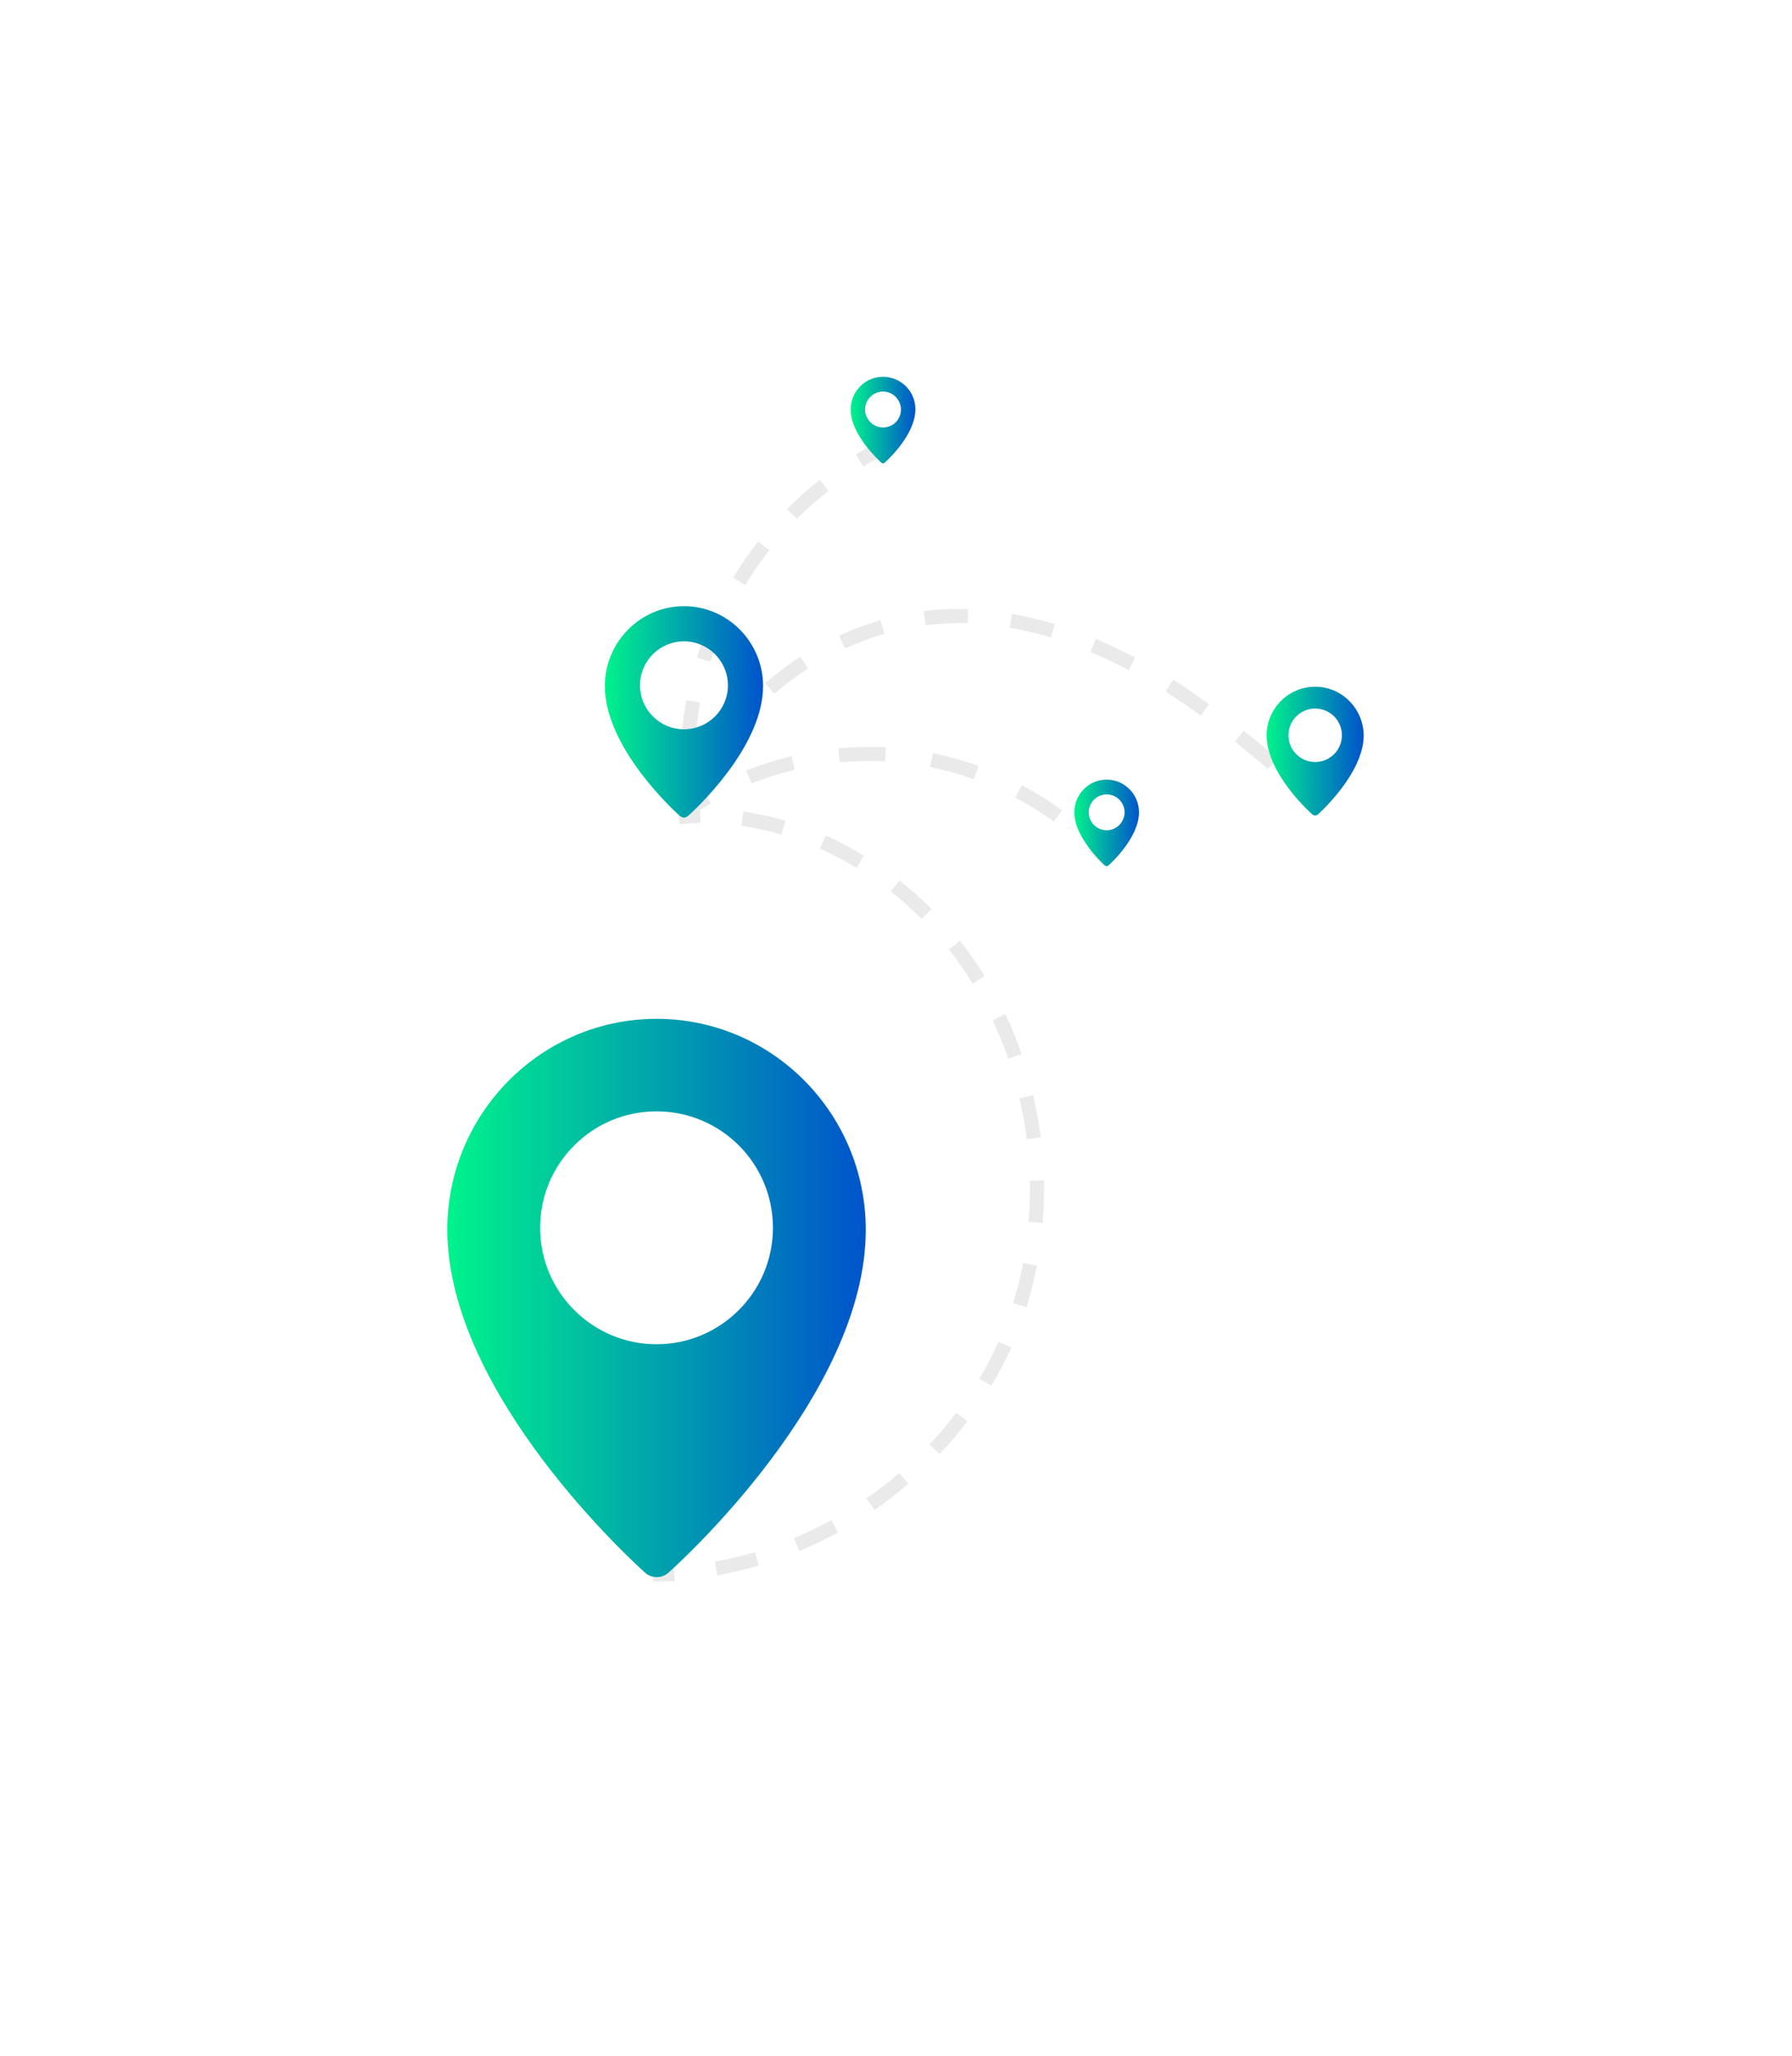 <?xml version="1.0" encoding="utf-8"?>
<!-- Generator: Adobe Illustrator 27.0.0, SVG Export Plug-In . SVG Version: 6.00 Build 0)  -->
<svg version="1.1" id="Ebene_1" xmlns="http://www.w3.org/2000/svg" xmlns:xlink="http://www.w3.org/1999/xlink" x="0px" y="0px"
	 viewBox="0 0 509.6 584.4" style="enable-background:new 0 0 509.6 584.4;" xml:space="preserve">
<style type="text/css">
	.st0{fill:#EAEAEA;}
	.st1{fill:url(#SVGID_1_);}
	.st2{fill:url(#SVGID_00000134964574691248054640000010435496952110220729_);}
	.st3{fill:url(#SVGID_00000115511267730987007400000007999272058660553859_);}
	.st4{fill:url(#SVGID_00000165220928577771559380000002766013551313114300_);}
	.st5{fill:url(#SVGID_00000131329380082164872110000007278252959439762323_);}
</style>
<g>
	<path class="st0" d="M313.7,246.1c-1.3-1.4-2.7-2.9-4.1-4.2l2.8-2.9c1.5,1.4,2.9,2.9,4.2,4.4L313.7,246.1z"/>
	<path class="st0" d="M299.7,233.5c-3.5-2.5-7.2-4.8-11-6.8l1.9-3.5c4,2.1,7.8,4.5,11.4,7.1L299.7,233.5z M213.7,222.7l-1.5-3.7
		c4.2-1.6,8.5-3,12.9-4.1l0.9,3.9C221.9,219.8,217.7,221.1,213.7,222.7z M276.9,221.5c-4.1-1.5-8.2-2.6-12.4-3.5l0.8-3.9
		c4.4,0.9,8.7,2.1,13,3.6L276.9,221.5z M238.8,216.7l-0.4-4c4.5-0.4,9-0.5,13.5-0.3l-0.2,4C247.5,216.2,243.1,216.3,238.8,216.7z"/>
	<path class="st0" d="M194.4,233.2L194,230c-0.2-2-0.4-4.1-0.5-6.1l4-0.2c0,0.9,0.1,1.8,0.2,2.6c0.8-0.5,1.6-1,2.4-1.4l2,3.5
		c-1.7,1-3.4,2-5,3.1L194.4,233.2z"/>
	<path class="st0" d="M197.6,211.7l-4-0.3c0.3-4.1,0.8-8.3,1.6-12.4l3.9,0.7C198.4,203.7,197.9,207.7,197.6,211.7z M202,188.1
		l-3.8-1.2c1.2-4,2.7-7.9,4.5-11.6l3.6,1.6C204.7,180.6,203.2,184.3,202,188.1z M211.9,166.3l-3.4-2.1c2.1-3.5,4.5-7,7.1-10.3
		l3.2,2.5C216.2,159.6,214,162.9,211.9,166.3z M226.6,147.5l-2.8-2.8c2.9-2.9,6.1-5.7,9.3-8.3l2.5,3.1
		C232.5,142,229.4,144.6,226.6,147.5z"/>
	<path class="st0" d="M245.5,132.6l-2.1-3.4c1.7-1.1,3.5-2.1,5.3-3l1.9,3.5C248.9,130.6,247.1,131.6,245.5,132.6z"/>
</g>
<linearGradient id="SVGID_1_" gradientUnits="userSpaceOnUse" x1="241.91" y1="119.421" x2="260.375" y2="119.421">
	<stop  offset="0" style="stop-color:#00F38C"/>
	<stop  offset="1" style="stop-color:#0053CC"/>
</linearGradient>
<path class="st1" d="M251.1,107.1c-5.1,0-9.2,4.2-9.2,9.3c0,7.3,8.4,14.8,8.7,15.1c0.1,0.1,0.3,0.2,0.5,0.2c0.2,0,0.4-0.1,0.5-0.2
	c0.4-0.3,8.7-7.8,8.7-15.1C260.4,111.3,256.2,107.1,251.1,107.1L251.1,107.1z M251.1,121.5c-2.8,0-5.1-2.3-5.1-5.1s2.3-5.1,5.1-5.1
	c2.8,0,5.1,2.3,5.1,5.1S254,121.5,251.1,121.5z"/>
<g>
	<path class="st0" d="M196.9,231.3l-3.8-1.3c0.7-1.9,1.4-3.9,2.2-5.7l3.7,1.6C198.2,227.6,197.5,229.5,196.9,231.3z"/>
	<path class="st0" d="M360.6,218.6c-3.4-2.9-6.5-5.4-9.4-7.8l2.5-3.1c3,2.4,6.1,4.9,9.5,7.8L360.6,218.6z M204.6,215.3l-3.4-2.1
		c2.2-3.5,4.7-6.9,7.5-10.1l3,2.6C209.1,208.7,206.7,212,204.6,215.3z M341.5,203.4c-3.5-2.5-6.7-4.7-10-6.8l2.1-3.4
		c3.4,2.1,6.7,4.4,10.2,7L341.5,203.4z M220.2,197.2l-2.6-3c3.2-2.7,6.5-5.3,10-7.5l2.2,3.4C226.4,192.2,223.2,194.6,220.2,197.2z
		 M321,190.5c-3.6-1.9-7.3-3.7-10.9-5.2l1.5-3.7c3.7,1.6,7.5,3.4,11.2,5.3L321,190.5z M240.3,184.3l-1.7-3.6
		c3.8-1.8,7.8-3.2,11.8-4.4l1.1,3.8C247.7,181.3,243.9,182.7,240.3,184.3z M298.8,181.2c-3.9-1.2-7.9-2.1-11.7-2.8l0.7-3.9
		c4,0.7,8.1,1.7,12.2,2.9L298.8,181.2z M263.2,177.7l-0.5-4c2.9-0.4,5.8-0.6,8.7-0.6c1.3,0,2.6,0,3.9,0l-0.1,4c-1.2,0-2.5-0.1-3.7,0
		C268.7,177.2,265.9,177.4,263.2,177.7z"/>
	<path class="st0" d="M374.4,230.6c-1.5-1.3-3-2.6-4.5-4l2.6-3c1.5,1.3,3,2.6,4.5,4L374.4,230.6z"/>
</g>
<linearGradient id="SVGID_00000166673054187813629180000006368700954344176059_" gradientUnits="userSpaceOnUse" x1="360.248" y1="213.515" x2="387.748" y2="213.515">
	<stop  offset="0" style="stop-color:#00F38C"/>
	<stop  offset="1" style="stop-color:#0053CC"/>
</linearGradient>
<path style="fill:url(#SVGID_00000166673054187813629180000006368700954344176059_);" d="M374,195.2c-7.6,0-13.8,6.2-13.8,13.8
	c0,10.9,12.5,22.1,13,22.5c0.2,0.2,0.5,0.3,0.8,0.3s0.5-0.1,0.8-0.3c0.5-0.5,13-11.7,13-22.5C387.7,201.4,381.6,195.2,374,195.2
	L374,195.2z M374,216.6c-4.2,0-7.6-3.4-7.6-7.6s3.4-7.6,7.6-7.6c4.2,0,7.6,3.4,7.6,7.6S378.2,216.6,374,216.6z"/>
<g>
	<path class="st0" d="M193.3,234.3l-0.4-4c2-0.2,4.1-0.3,6.2-0.4l0.1,4C197.2,234,195.3,234.1,193.3,234.3z"/>
	<path class="st0" d="M204,447.8l-0.7-3.9c3.8-0.7,7.7-1.6,11.4-2.7l1.1,3.8C211.9,446.1,207.9,447.1,204,447.8z M227.3,440.9
		l-1.5-3.7c3.6-1.5,7.2-3.2,10.6-5.1l1.9,3.5C234.7,437.5,231.1,439.3,227.3,440.9z M248.7,429.2l-2.3-3.3c3.2-2.2,6.4-4.6,9.3-7.2
		l2.6,3C255.3,424.4,252,426.9,248.7,429.2z M267.2,413.3l-2.9-2.7c2.7-2.9,5.3-5.9,7.6-9l3.2,2.4
		C272.7,407.2,270,410.3,267.2,413.3z M281.9,393.9l-3.4-2c1.9-3.2,3.6-6.4,5.1-9.8l0.3-0.7l3.7,1.6l-0.3,0.7
		C285.7,387.2,283.9,390.6,281.9,393.9z M291.9,371.6l-3.8-1.2c1.2-3.7,2.1-7.6,2.9-11.4l3.9,0.8
		C294.1,363.7,293.1,367.7,291.9,371.6z M296.5,347.6l-4-0.3c0.3-3.1,0.4-6.2,0.4-9.2c0-0.8,0-1.7,0-2.5l4-0.1c0,0.9,0,1.7,0,2.6
		C296.9,341.3,296.8,344.5,296.5,347.6z M292,323.8c-0.5-3.9-1.2-7.8-2.1-11.6l3.9-0.9c0.9,3.9,1.6,8,2.2,12L292,323.8z
		 M286.7,300.9c-1.3-3.7-2.8-7.4-4.4-10.9l3.6-1.7c1.7,3.6,3.3,7.4,4.6,11.3L286.7,300.9z M276.6,279.6c-2.1-3.4-4.3-6.6-6.7-9.7
		l3.1-2.5c2.5,3.2,4.8,6.5,7,10L276.6,279.6z M262.1,261.2c-2.8-2.8-5.7-5.4-8.8-7.8l2.5-3.1c3.2,2.5,6.3,5.2,9.1,8.1L262.1,261.2z
		 M243.6,246.7c-3.4-2-6.9-3.9-10.4-5.5l1.6-3.7c3.7,1.6,7.3,3.6,10.8,5.7L243.6,246.7z M222.2,237.2c-3.8-1.1-7.6-1.9-11.4-2.5
		l0.6-4c4,0.6,8,1.4,12,2.6L222.2,237.2z"/>
	<path class="st0" d="M185.7,449.6l0-4c2,0,3.9-0.1,5.9-0.2l0.3,4C189.7,449.5,187.7,449.5,185.7,449.6z"/>
</g>
<linearGradient id="SVGID_00000029009019475705194100000006294559002176343464_" gradientUnits="userSpaceOnUse" x1="305.472" y1="233.938" x2="323.936" y2="233.938">
	<stop  offset="0" style="stop-color:#00F38C"/>
	<stop  offset="1" style="stop-color:#0053CC"/>
</linearGradient>
<path style="fill:url(#SVGID_00000029009019475705194100000006294559002176343464_);" d="M314.7,221.6c-5.1,0-9.2,4.2-9.2,9.3
	c0,7.3,8.4,14.8,8.7,15.1c0.1,0.1,0.3,0.2,0.5,0.2c0.2,0,0.4-0.1,0.5-0.2c0.4-0.3,8.7-7.8,8.7-15.1
	C323.9,225.8,319.8,221.6,314.7,221.6L314.7,221.6z M314.7,236c-2.8,0-5.1-2.3-5.1-5.1c0-2.8,2.3-5.1,5.1-5.1c2.8,0,5.1,2.3,5.1,5.1
	C319.8,233.7,317.5,236,314.7,236z"/>
<linearGradient id="SVGID_00000005238225026958782970000010447214835553097627_" gradientUnits="userSpaceOnUse" x1="127.2" y1="368.9" x2="246.2" y2="368.9">
	<stop  offset="0" style="stop-color:#00F38C"/>
	<stop  offset="1" style="stop-color:#0053CC"/>
</linearGradient>
<path style="fill:url(#SVGID_00000005238225026958782970000010447214835553097627_);" d="M186.7,289.6c-32.8,0-59.5,26.9-59.5,59.9
	c0,47,53.9,95.4,56.2,97.5c0.9,0.8,2.1,1.3,3.3,1.3s2.4-0.4,3.3-1.2c2.3-2,56.2-50.5,56.2-97.5C246.2,316.4,219.5,289.6,186.7,289.6
	L186.7,289.6z M186.7,382.1c-18.2,0-33.1-14.8-33.1-33.1s14.8-33.1,33.1-33.1s33.1,14.8,33.1,33.1S204.9,382.1,186.7,382.1z"/>
<linearGradient id="SVGID_00000007394375255351860900000003009739294968007096_" gradientUnits="userSpaceOnUse" x1="172" y1="202.333" x2="217" y2="202.333">
	<stop  offset="0" style="stop-color:#00F38C"/>
	<stop  offset="1" style="stop-color:#0053CC"/>
</linearGradient>
<path style="fill:url(#SVGID_00000007394375255351860900000003009739294968007096_);" d="M194.5,172.3c-12.4,0-22.5,10.2-22.5,22.7
	c0,17.8,20.4,36.1,21.3,36.9c0.4,0.3,0.8,0.5,1.2,0.5c0.4,0,0.9-0.2,1.2-0.5c0.9-0.8,21.3-19.1,21.3-36.9
	C217,182.5,206.9,172.3,194.5,172.3L194.5,172.3z M194.5,207.3c-6.9,0-12.5-5.6-12.5-12.5s5.6-12.5,12.5-12.5s12.5,5.6,12.5,12.5
	S201.4,207.3,194.5,207.3z"/>
</svg>
